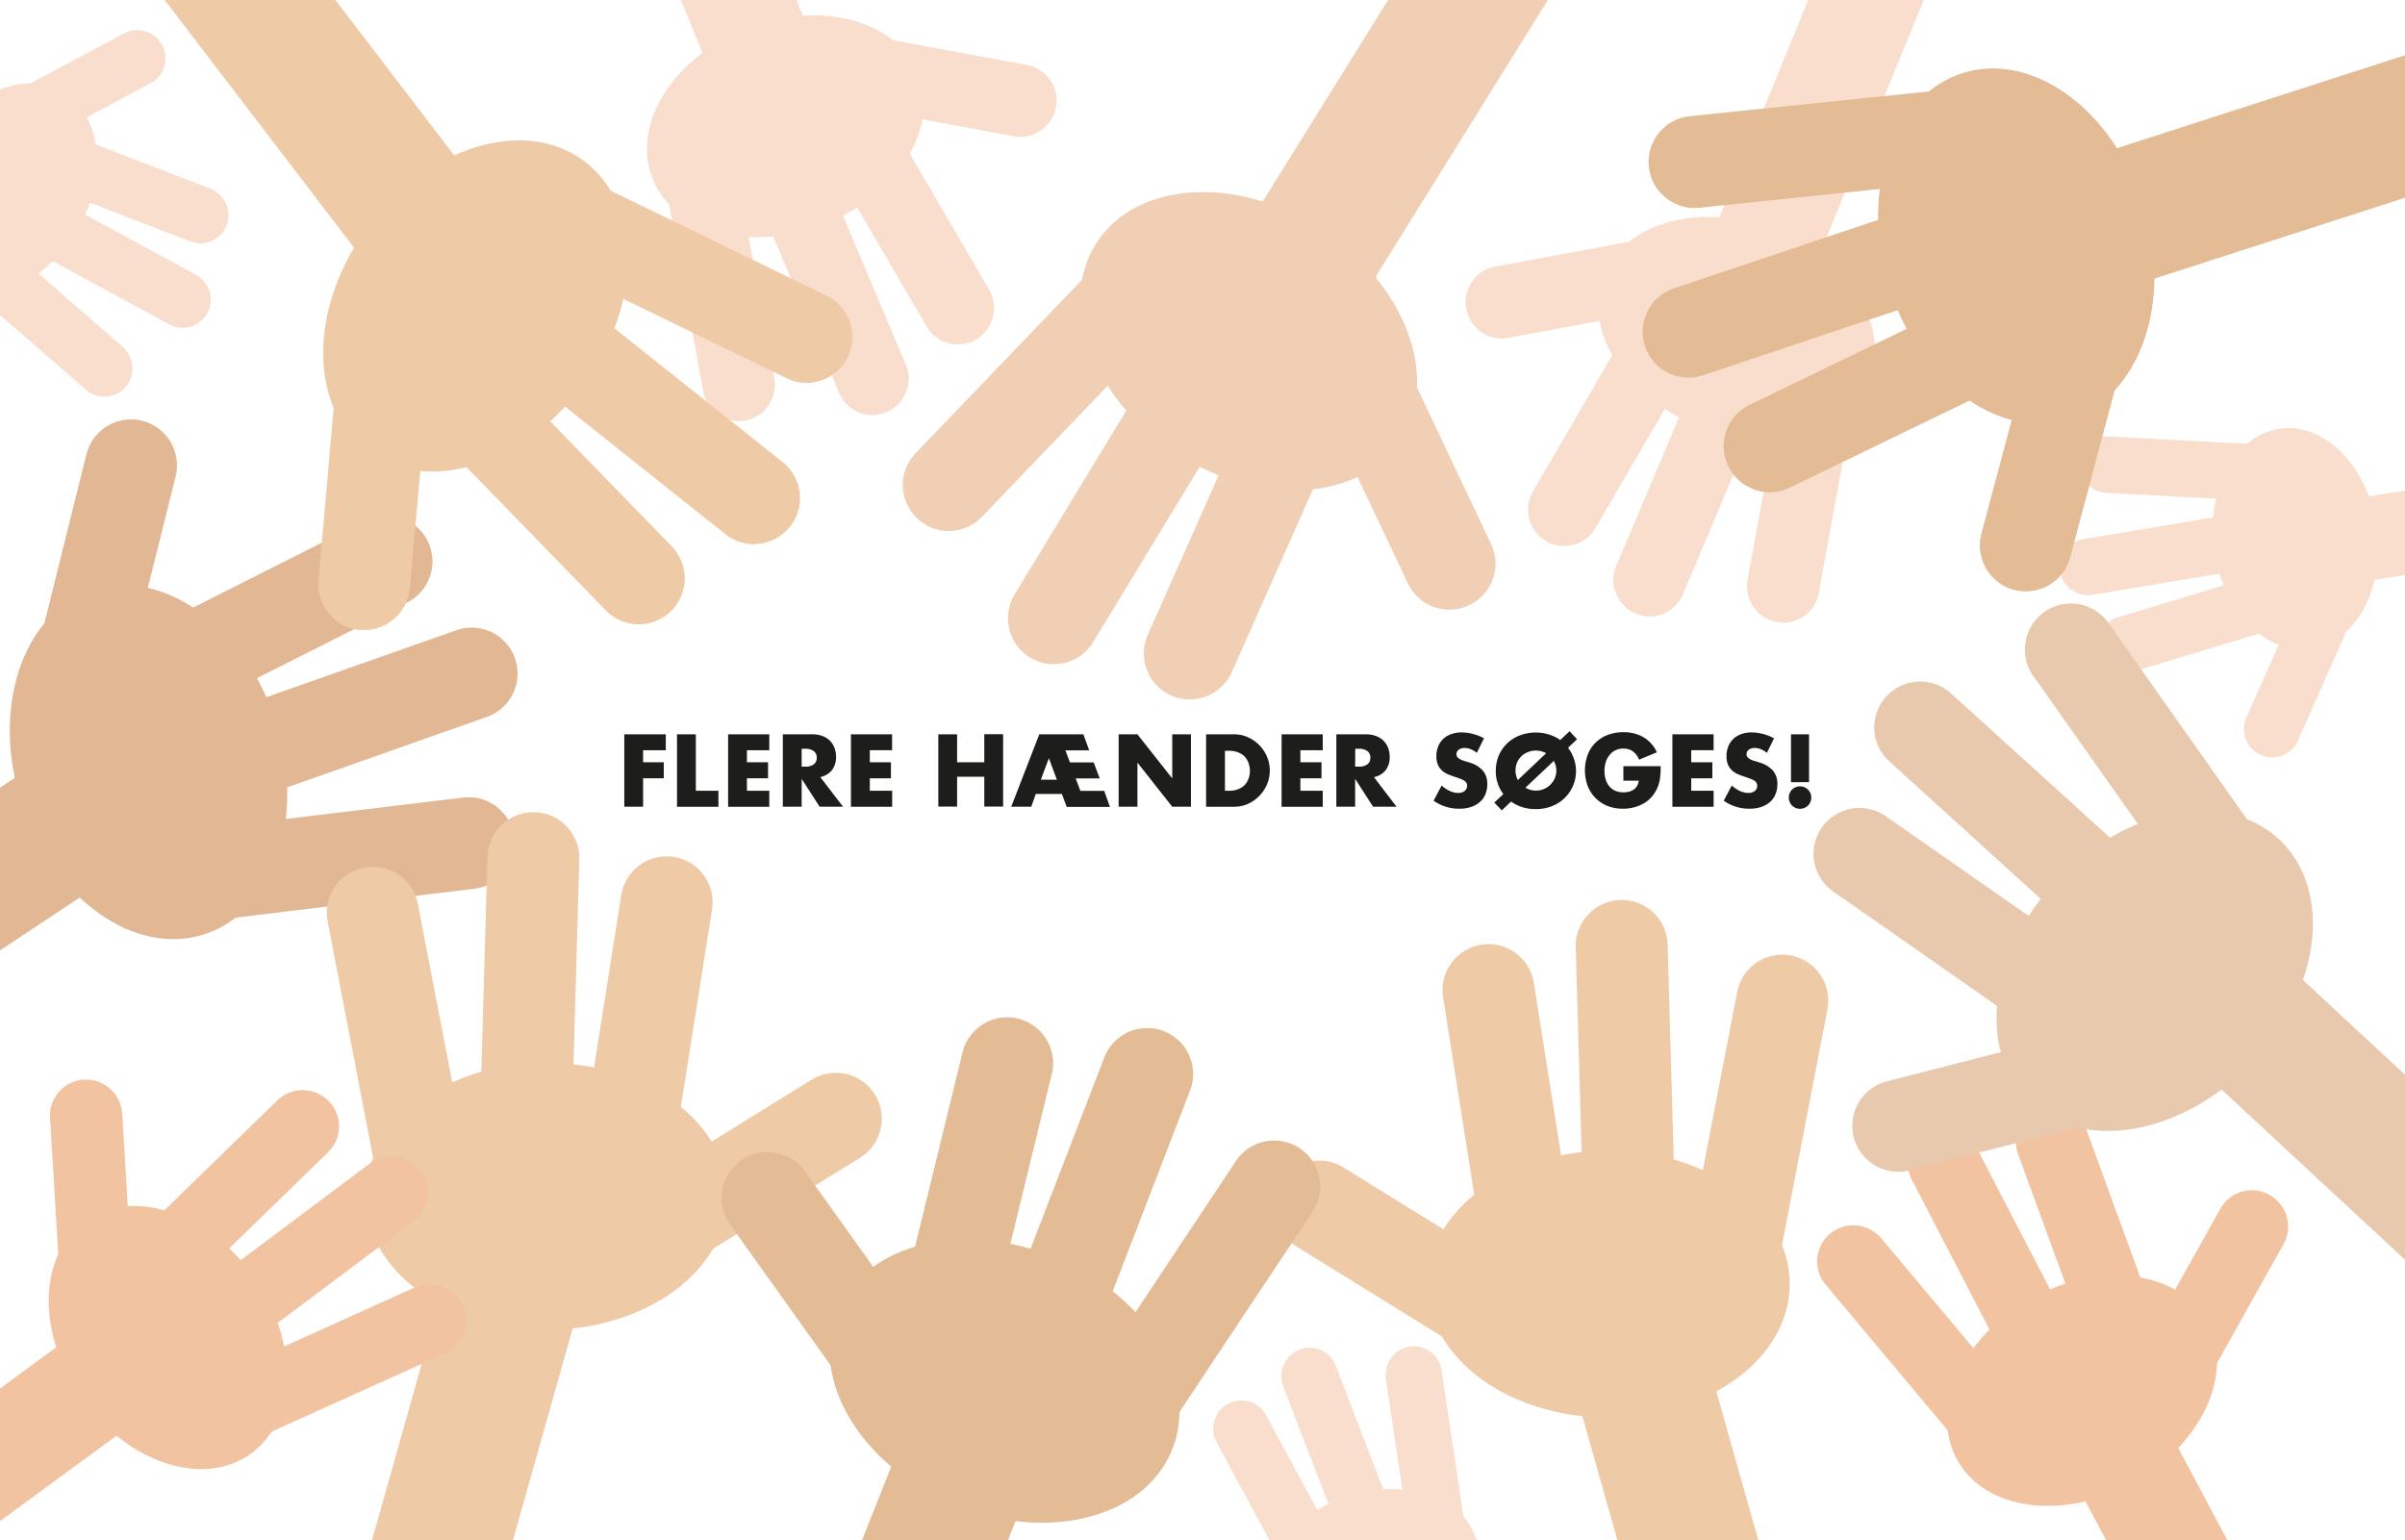 <svg id="Lag_1" data-name="Lag 1" xmlns="http://www.w3.org/2000/svg" xmlns:xlink="http://www.w3.org/1999/xlink" viewBox="0 0 600 384.33"><defs><style>.cls-1,.cls-5,.cls-6{fill:none;}.cls-2{clip-path:url(#clip-path);}.cls-3{fill:#f9decd;}.cls-4{fill:#efcaa6;}.cls-5,.cls-6{stroke:#efcaa6;stroke-miterlimit:10;}.cls-5{stroke-linecap:round;stroke-width:22.93px;}.cls-6{stroke-width:33.84px;}.cls-7{fill:#e2b793;}.cls-8{fill:#e3bb94;}.cls-9{fill:#f2c3a0;}.cls-10{fill:#e9c9ad;}.cls-11{fill:#f0cfb4;}.cls-12{fill:#1d1d1b;}</style><clipPath id="clip-path"><rect class="cls-1" x="-0.21" width="600.43" height="385.79"/></clipPath></defs><title>flere hænder FB</title><g class="cls-2"><ellipse class="cls-3" cx="433.26" cy="81.81" rx="26.27" ry="35.63" transform="translate(200.03 455.99) rotate(-68.76)"/><path class="cls-3" d="M366,77.86c-.07-.26-.13-.53-.18-.79A9,9,0,0,1,373,66.53l35.68-6.62A9,9,0,0,1,412,77.68L376.31,84.3A9,9,0,0,1,366,77.86Z"/><path class="cls-3" d="M381.55,129.6a9,9,0,0,1,.89-7l27.69-47.54a9,9,0,0,1,15.63,9.1l-27.69,47.54a9,9,0,0,1-16.52-2.12Z"/><path class="cls-3" d="M402.83,147.19a9,9,0,0,1,.38-5.94L426.36,86.4a9,9,0,1,1,16.65,7l-23.14,54.85a9,9,0,0,1-17-1.09Z"/><path class="cls-3" d="M436.18,148.61a8.88,8.88,0,0,1-.18-4.05l10.72-58.75a9,9,0,0,1,17.79,3.24l-10.73,58.76a9,9,0,0,1-17.6.8Z"/><rect class="cls-3" x="400.24" y="9.08" width="112.21" height="26.69" transform="translate(262.65 436.23) rotate(-67.73)"/><ellipse class="cls-3" cx="195.94" cy="31.5" rx="35.63" ry="26.27" transform="translate(1.9 73.14) rotate(-21.24)"/><path class="cls-3" d="M263.25,27.55c.07-.26.13-.52.18-.79a9,9,0,0,0-7.24-10.54L220.51,9.6a9,9,0,0,0-3.3,17.78L252.89,34A9.05,9.05,0,0,0,263.25,27.55Z"/><path class="cls-3" d="M247.65,79.29a9,9,0,0,0-.89-7L219.07,24.78a9,9,0,0,0-15.63,9.1l27.7,47.53a9,9,0,0,0,16.51-2.12Z"/><path class="cls-3" d="M226.37,96.88A9,9,0,0,0,226,91L202.84,36.1a9,9,0,0,0-16.65,7L209.33,98a9,9,0,0,0,17-1.09Z"/><path class="cls-3" d="M193,98.31a8.89,8.89,0,0,0,.18-4L182.48,35.5a9,9,0,1,0-17.79,3.25L175.42,97.5a9,9,0,0,0,17.6.81Z"/><rect class="cls-3" x="159.52" y="-83.98" width="26.69" height="112.21" transform="translate(23.46 63.43) rotate(-22.27)"/><ellipse class="cls-3" cx="572.58" cy="136.36" rx="20.46" ry="27.75" transform="matrix(0.99, -0.14, 0.14, 0.99, -13.27, 79.59)"/><path class="cls-3" d="M563.44,188.08a5,5,0,0,0,.57.28,7,7,0,0,0,9.29-3.58l11.45-25.85a7,7,0,1,0-12.88-5.7l-11.45,25.84A7,7,0,0,0,563.44,188.08Z"/><path class="cls-3" d="M527,166.93a7,7,0,0,0,5.45.58l41-12.41a7,7,0,1,0-4.08-13.48l-41,12.42A7,7,0,0,0,527,166.93Z"/><path class="cls-3" d="M517.55,147.63a6.92,6.92,0,0,0,4.57.78l45.73-7.65a7,7,0,1,0-2.32-13.89l-45.74,7.65a7,7,0,0,0-2.24,13.11Z"/><path class="cls-3" d="M522.48,122.1a7,7,0,0,0,3,.87L572,125.44a7,7,0,1,0,.74-14.06l-46.46-2.47a7,7,0,0,0-3.78,13.19Z"/><rect class="cls-3" x="578.04" y="119.18" width="87.41" height="20.79" transform="translate(-12.55 97.61) rotate(-8.89)"/><ellipse class="cls-3" cx="342.03" cy="392.94" rx="27.75" ry="20.46" transform="translate(-111 135.75) rotate(-19.38)"/><path class="cls-3" d="M303,354.43a7,7,0,0,0,.52,5.45l20.36,37.71a7,7,0,1,0,12.39-6.68l-20.36-37.72A7,7,0,0,0,303,354.43Z"/><path class="cls-3" d="M320,341.27a7,7,0,0,0,.14,4.63l16.63,43.29a7,7,0,1,0,13.15-5.05l-16.63-43.29a7,7,0,0,0-13.29.42Z"/><path class="cls-3" d="M346,341a7,7,0,0,0-.25,3.15l6.86,46a7,7,0,1,0,13.93-2.07l-6.86-46A7,7,0,0,0,346,341Z"/><ellipse class="cls-3" cx="1.69" cy="46.95" rx="27.75" ry="20.46" transform="translate(-39.76 24.83) rotate(-59.86)"/><path class="cls-3" d="M40.73,11.82c-.09-.19-.18-.38-.28-.57a7,7,0,0,0-9.53-2.9L6,21.67a7,7,0,0,0,6.63,12.42L37.56,20.78A7.05,7.05,0,0,0,40.73,11.82Z"/><path class="cls-3" d="M56.39,50.89a7,7,0,0,0-3.94-3.81l-40-15.47A7,7,0,1,0,7.41,44.74l40,15.47a7,7,0,0,0,9-9.32Z"/><path class="cls-3" d="M52,72a7,7,0,0,0-3.12-3.43L8.12,46.39A7,7,0,1,0,1.4,58.76L42.15,80.89A7,7,0,0,0,52,72Z"/><path class="cls-3" d="M32.38,89a7,7,0,0,0-1.85-2.55L-4.56,55.93a7,7,0,0,0-9.94.68,7.05,7.05,0,0,0,.69,9.94L21.28,97.1A7,7,0,0,0,32.38,89Z"/><rect class="cls-3" x="-51.63" y="-21.68" width="20.79" height="87.41" transform="translate(-40.42 -24.72) rotate(-60.89)"/><ellipse class="cls-4" cx="401.32" cy="320.4" rx="45.18" ry="33.31"/><line class="cls-5" x1="329.12" y1="301.03" x2="368.25" y2="325.25"/><line class="cls-5" x1="371.34" y1="247.03" x2="382.22" y2="315.94"/><line class="cls-5" x1="404.58" y1="236.01" x2="406.73" y2="311.47"/><line class="cls-5" x1="444.65" y1="249.66" x2="430.33" y2="324.03"/><line class="cls-6" x1="439.75" y1="450.41" x2="407.84" y2="337.36"/><ellipse class="cls-7" cx="36.31" cy="190.74" rx="33.31" ry="45.18" transform="matrix(0.95, -0.31, 0.31, 0.95, -56.56, 20.22)"/><path class="cls-7" d="M21.59,172.21a11.57,11.57,0,0,1-2.78-.35A11.45,11.45,0,0,1,10.46,158l11.1-44.65a11.46,11.46,0,0,1,22.25,5.53L32.7,163.51A11.46,11.46,0,0,1,21.59,172.21Z"/><path class="cls-7" d="M34.73,182.66A11.46,11.46,0,0,1,29.56,161l62.28-31.42A11.46,11.46,0,0,1,102.17,150L39.88,181.43A11.31,11.31,0,0,1,34.73,182.66Z"/><path class="cls-7" d="M46.46,204.64a11.47,11.47,0,0,1-3.81-22.28l71.19-25.11a11.46,11.46,0,0,1,7.63,21.62L50.28,204A11.34,11.34,0,0,1,46.46,204.64Z"/><path class="cls-7" d="M41.7,230.94a11.47,11.47,0,0,1-1.36-22.85L115.53,199a11.46,11.46,0,0,1,2.76,22.76L43.1,230.85A11.09,11.09,0,0,1,41.7,230.94Z"/><rect class="cls-7" x="-85.52" y="217.68" width="117.46" height="33.84" transform="translate(-134.16 24.3) rotate(-33.56)"/><ellipse class="cls-4" cx="136.33" cy="298.5" rx="45.18" ry="33.31"/><line class="cls-5" x1="208.53" y1="279.13" x2="169.4" y2="303.35"/><line class="cls-5" x1="166.32" y1="225.13" x2="155.43" y2="294.04"/><line class="cls-5" x1="133.07" y1="214.11" x2="130.92" y2="289.57"/><line class="cls-5" x1="93" y1="227.75" x2="107.32" y2="302.13"/><line class="cls-6" x1="91.15" y1="452.4" x2="129.81" y2="315.46"/><ellipse class="cls-4" cx="118.63" cy="76.34" rx="45.18" ry="33.31" transform="translate(-13.59 125.51) rotate(-53.16)"/><path class="cls-4" d="M90.86,157.19c-.34,0-.69,0-1,0a11.46,11.46,0,0,1-10.4-12.44L83.5,98.88a11.46,11.46,0,1,1,22.83,2l-4.07,45.83A11.46,11.46,0,0,1,90.86,157.19Z"/><path class="cls-4" d="M159.37,155.79a11.44,11.44,0,0,1-8.22-3.48l-48.62-50a11.46,11.46,0,0,1,16.44-16l48.62,50a11.47,11.47,0,0,1-8.22,19.46Z"/><path class="cls-4" d="M188.11,135.78A11.43,11.43,0,0,1,181,133.3l-59.1-47a11.46,11.46,0,0,1,14.26-18l59.1,47a11.46,11.46,0,0,1-7.14,20.43Z"/><path class="cls-4" d="M201.22,95.54a11.37,11.37,0,0,1-5-1.16L128.1,61.25a11.46,11.46,0,1,1,10-20.61l68.11,33.13a11.46,11.46,0,0,1-5,21.77Z"/><rect class="cls-4" x="48.83" y="-66.72" width="33.84" height="142.29" transform="translate(10.83 40.84) rotate(-37.4)"/><ellipse class="cls-8" cx="503.01" cy="61.39" rx="33.31" ry="45.18" transform="translate(3.82 148.53) rotate(-16.86)"/><path class="cls-8" d="M501.48,146.87q.48.16,1,.3a11.46,11.46,0,0,0,14-8.13l11.83-44.46a11.46,11.46,0,1,0-22.15-5.9l-11.84,44.47A11.48,11.48,0,0,0,501.48,146.87Z"/><path class="cls-8" d="M437.57,122.13a11.43,11.43,0,0,0,8.92-.45l62.78-30.41a11.46,11.46,0,1,0-10-20.63L436.49,101a11.46,11.46,0,0,0,1.08,21.09Z"/><path class="cls-8" d="M417.39,93.52a11.42,11.42,0,0,0,7.55.09l71.59-23.94a11.47,11.47,0,0,0-7.27-21.75l-71.59,24a11.46,11.46,0,0,0-.28,21.65Z"/><path class="cls-8" d="M418.83,51.22a11.57,11.57,0,0,0,5.1.62L499.26,44a11.46,11.46,0,1,0-2.38-22.8L421.55,29a11.47,11.47,0,0,0-2.72,22.18Z"/><rect class="cls-8" x="509.18" y="21.03" width="142.29" height="33.84" transform="translate(16.39 180.07) rotate(-17.89)"/><ellipse class="cls-9" cx="519.44" cy="347.02" rx="35.63" ry="26.27" transform="translate(-103.15 295.84) rotate(-29.05)"/><path class="cls-9" d="M565.48,297.77c.24.11.48.23.72.37a9,9,0,0,1,3.48,12.3L552,342.11a9,9,0,1,1-15.78-8.81l17.7-31.68A9,9,0,0,1,565.48,297.77Z"/><path class="cls-9" d="M515.71,276.71a9,9,0,0,1,4.8,5.15l18.87,51.67a9,9,0,0,1-17,6.2l-18.87-51.67a9,9,0,0,1,12.18-11.35Z"/><path class="cls-9" d="M488.58,281.85a8.94,8.94,0,0,1,4.32,4.08l27.41,52.85a9,9,0,0,1-16,8.32l-27.4-52.85a9,9,0,0,1,11.72-12.4Z"/><path class="cls-9" d="M466.18,306.59a9,9,0,0,1,3.23,2.45l38.35,45.78a9,9,0,1,1-13.86,11.61l-38.35-45.79a9,9,0,0,1,10.63-14.05Z"/><rect class="cls-9" x="537.02" y="346.62" width="26.69" height="112.21" transform="translate(-124.68 305.75) rotate(-28.02)"/><ellipse class="cls-9" cx="41.85" cy="333.74" rx="26.27" ry="35.63" transform="translate(-184.72 85.14) rotate(-35.2)"/><path class="cls-9" d="M21.78,269.37c-.27,0-.54,0-.81,0A9,9,0,0,0,12.49,279l2.18,36.22a9,9,0,1,0,18-1.08l-2.17-36.22A9.06,9.06,0,0,0,21.78,269.37Z"/><path class="cls-9" d="M75.76,272a9,9,0,0,0-6.56,2.55L29.75,312.92a9,9,0,1,0,12.59,13L81.8,287.55a9,9,0,0,0-6-15.52Z"/><path class="cls-9" d="M98,288.44a9,9,0,0,0-5.67,1.81L44.65,325.93A9,9,0,1,0,55.48,340.4l47.65-35.69A9,9,0,0,0,98,288.44Z"/><path class="cls-9" d="M107.38,320.46a9.16,9.16,0,0,0-4,.8L49,345.84a9,9,0,1,0,7.44,16.48l54.43-24.58a9,9,0,0,0-3.47-17.28Z"/><rect class="cls-9" x="-66.32" y="357.12" width="112.21" height="26.69" transform="translate(-220.9 65.57) rotate(-36.23)"/><ellipse class="cls-8" cx="250.61" cy="344.57" rx="33.31" ry="45.18" transform="translate(-163.99 442.74) rotate(-67.29)"/><path class="cls-8" d="M185.68,289c-.29.17-.58.36-.86.56a11.46,11.46,0,0,0-2.66,16l26.74,37.44a11.46,11.46,0,0,0,18.66-13.32l-26.75-37.45A11.46,11.46,0,0,0,185.68,289Z"/><path class="cls-8" d="M245.46,255.43a11.45,11.45,0,0,0-5.33,7.16l-16.55,67.77a11.46,11.46,0,1,0,22.27,5.44L262.4,268a11.46,11.46,0,0,0-16.94-12.6Z"/><path class="cls-8" d="M280.37,258.11a11.41,11.41,0,0,0-4.88,5.75L248.35,334.3a11.47,11.47,0,0,0,21.4,8.24l27.14-70.44a11.46,11.46,0,0,0-16.52-14Z"/><path class="cls-8" d="M312.07,286.16a11.4,11.4,0,0,0-3.73,3.53l-41.92,63.08a11.46,11.46,0,1,0,19.09,12.69l41.92-63.08a11.46,11.46,0,0,0-15.36-16.22Z"/><rect class="cls-8" x="148.28" y="402.18" width="142.29" height="33.84" transform="translate(-251.09 468.17) rotate(-68.32)"/><ellipse class="cls-10" cx="537.58" cy="242.3" rx="45.18" ry="33.31" transform="translate(-9.71 461.79) rotate(-46.12)"/><path class="cls-10" d="M462.26,282.74a9.56,9.56,0,0,0,.21,1A11.46,11.46,0,0,0,476.42,292L521,280.6a11.46,11.46,0,1,0-5.69-22.21L470.73,269.8A11.45,11.45,0,0,0,462.26,282.74Z"/><path class="cls-10" d="M452.6,214.89a11.43,11.43,0,0,0,4.76,7.56l57.21,39.92a11.46,11.46,0,1,0,13.11-18.8l-57.21-39.92a11.46,11.46,0,0,0-17.87,11.24Z"/><path class="cls-10" d="M467.71,183.3a11.4,11.4,0,0,0,3.6,6.63l55.88,50.76a11.46,11.46,0,0,0,15.41-17L486.73,173a11.47,11.47,0,0,0-19,10.34Z"/><path class="cls-10" d="M505.32,163.88a11.5,11.5,0,0,0,1.94,4.76l43.68,61.87a11.46,11.46,0,1,0,18.73-13.22L526,155.42a11.46,11.46,0,0,0-20.67,8.46Z"/><rect class="cls-10" x="584.32" y="221.22" width="33.84" height="142.29" transform="translate(-22.03 534.24) rotate(-47.14)"/><ellipse class="cls-11" cx="311.53" cy="85.16" rx="33.31" ry="45.18" transform="translate(70.75 300.4) rotate(-57.09)"/><path class="cls-11" d="M365.56,151.41c.32-.12.64-.25.95-.4A11.46,11.46,0,0,0,372,135.75l-19.68-41.6A11.47,11.47,0,0,0,331.56,104l19.69,41.59A11.46,11.46,0,0,0,365.56,151.41Z"/><path class="cls-11" d="M300.79,173.8a11.43,11.43,0,0,0,6.52-6.1l28.3-63.76a11.46,11.46,0,0,0-20.95-9.31L286.35,158.4a11.46,11.46,0,0,0,14.44,15.4Z"/><path class="cls-11" d="M266.91,165a11.42,11.42,0,0,0,5.82-4.8l39.19-64.51a11.46,11.46,0,0,0-19.59-11.91l-39.19,64.52A11.46,11.46,0,0,0,266.91,165Z"/><path class="cls-11" d="M240.69,131.76a11.36,11.36,0,0,0,4.29-2.82l52.44-54.65a11.46,11.46,0,1,0-16.55-15.87l-52.43,54.65a11.46,11.46,0,0,0,12.25,18.69Z"/><rect class="cls-11" x="284.28" y="0.42" width="142.29" height="33.84" transform="translate(152.95 309.96) rotate(-58.11)"/><path class="cls-12" d="M166.1,187.19h-5.66v3h5.16v4h-5.16v7.09h-4.69V183.22H166.1Z"/><path class="cls-12" d="M173.6,183.22V197.3h5.63v4H168.9V183.22Z"/><path class="cls-12" d="M191.92,187.19h-5.58v3h5.27v4h-5.27v3.11h5.58v4H181.65V183.22h10.27Z"/><path class="cls-12" d="M210.32,201.28h-5.84L200,194.33v6.95h-4.7V183.22h7.31a7.07,7.07,0,0,1,2.63.44,5.22,5.22,0,0,1,1.86,1.21,5.08,5.08,0,0,1,1.1,1.77,6.13,6.13,0,0,1,.37,2.16,5.31,5.31,0,0,1-1,3.34,5,5,0,0,1-2.93,1.74Zm-10.32-10h.88a3.47,3.47,0,0,0,2.14-.57,2,2,0,0,0,.74-1.66,2,2,0,0,0-.74-1.65,3.47,3.47,0,0,0-2.14-.58H200Z"/><path class="cls-12" d="M222.56,187.19H217v3h5.27v4H217v3.11h5.58v4H212.29V183.22h10.27Z"/><path class="cls-12" d="M238.78,190.19h6.78v-7h4.7v18.06h-4.7v-7.45h-6.78v7.45h-4.69V183.22h4.69Z"/><path class="cls-12" d="M264.92,198.09H258.4l-1.12,3.19h-5l7-18.06h11l1.46,4h-5.94l1.13,3h5.92l1.51,4h-6l1.17,3.11h5.95l1.43,4H266.12Zm-1.25-3.54-2-5.37-2,5.37Z"/><path class="cls-12" d="M279.08,201.28V183.22h4.69l8.68,11v-11h4.67v18.06h-4.67l-8.68-11v11Z"/><path class="cls-12" d="M300.9,183.22h7a8.12,8.12,0,0,1,3.46.74,9.24,9.24,0,0,1,4.73,4.85,8.6,8.6,0,0,1,.7,3.44,8.7,8.7,0,0,1-.69,3.41,8.93,8.93,0,0,1-1.89,2.89,9.42,9.42,0,0,1-2.82,2,8.34,8.34,0,0,1-3.49.74h-7Zm4.7,14.08h1.08a5.76,5.76,0,0,0,2.18-.38,4.73,4.73,0,0,0,1.61-1,4.5,4.5,0,0,0,1-1.6,5.71,5.71,0,0,0,.35-2,5.52,5.52,0,0,0-.36-2,4.61,4.61,0,0,0-1-1.61,4.54,4.54,0,0,0-1.62-1,5.68,5.68,0,0,0-2.15-.39H305.6Z"/><path class="cls-12" d="M330,187.19h-5.58v3h5.27v4h-5.27v3.11H330v4H319.73V183.22H330Z"/><path class="cls-12" d="M348.41,201.28h-5.85l-4.48-6.95v6.95h-4.69V183.22h7.3a7.09,7.09,0,0,1,2.64.44,5,5,0,0,1,3,3,6.13,6.13,0,0,1,.37,2.16,5.25,5.25,0,0,1-1,3.34,5,5,0,0,1-2.93,1.74Zm-10.33-10H339a3.44,3.44,0,0,0,2.13-.57,2,2,0,0,0,.74-1.66,1.94,1.94,0,0,0-.74-1.65,3.44,3.44,0,0,0-2.13-.58h-.89Z"/><path class="cls-12" d="M368.44,187.84a6.14,6.14,0,0,0-1.54-.92,4,4,0,0,0-1.48-.3,2.42,2.42,0,0,0-1.49.43,1.35,1.35,0,0,0-.57,1.13,1.12,1.12,0,0,0,.28.79,3,3,0,0,0,.76.54,6.4,6.4,0,0,0,1.05.39q.58.16,1.17.36a7.18,7.18,0,0,1,3.36,2.05,5.05,5.05,0,0,1,1.07,3.34,6.54,6.54,0,0,1-.47,2.52,5.16,5.16,0,0,1-1.37,1.92,6.21,6.21,0,0,1-2.2,1.25,9.07,9.07,0,0,1-3,.44,10.94,10.94,0,0,1-6.35-2l2-3.79a8,8,0,0,0,2.08,1.39,5.11,5.11,0,0,0,2,.46,2.45,2.45,0,0,0,1.71-.53,1.62,1.62,0,0,0,.56-1.2,1.44,1.44,0,0,0-.62-1.26,4.2,4.2,0,0,0-.88-.46c-.36-.15-.79-.31-1.3-.48s-1.2-.41-1.79-.64a5.58,5.58,0,0,1-1.55-.92,4.11,4.11,0,0,1-1.1-1.45,5,5,0,0,1-.42-2.21,6.35,6.35,0,0,1,.44-2.44,5.46,5.46,0,0,1,1.24-1.87,5.58,5.58,0,0,1,2-1.2,7.35,7.35,0,0,1,2.6-.44,11.72,11.72,0,0,1,2.8.37,12.26,12.26,0,0,1,2.8,1.1Z"/><path class="cls-12" d="M373.18,192.25a9.54,9.54,0,0,1,.74-3.75,9.36,9.36,0,0,1,2.06-3,9.54,9.54,0,0,1,3.15-2,11,11,0,0,1,4-.73,10.76,10.76,0,0,1,3.33.5,9.88,9.88,0,0,1,2.78,1.37l2.34-2.2,1.87,2-2.25,2.14a9.67,9.67,0,0,1,1.43,2.65,9.36,9.36,0,0,1-5.48,11.92,10.76,10.76,0,0,1-4,.73,11.05,11.05,0,0,1-3.36-.49,9.43,9.43,0,0,1-2.8-1.4l-2.32,2.2-1.87-1.94,2.25-2.13a9.47,9.47,0,0,1-1.89-5.77Zm4.91,0a4.63,4.63,0,0,0,.16,1.26,5.29,5.29,0,0,0,.42,1.11l7.06-6.68a5.27,5.27,0,0,0-4.51-.3,4.74,4.74,0,0,0-1.62,1,5,5,0,0,0-1.1,1.58A4.85,4.85,0,0,0,378.09,192.25Zm10.18,0a4.75,4.75,0,0,0-.17-1.27,5.33,5.33,0,0,0-.45-1.13l-7.09,6.69a5.13,5.13,0,0,0,7.3-2.3A4.7,4.7,0,0,0,388.27,192.25Z"/><path class="cls-12" d="M405,191.17h9.31a25.76,25.76,0,0,1-.12,2.61,9.26,9.26,0,0,1-.47,2.18,8.81,8.81,0,0,1-1.37,2.51,8.14,8.14,0,0,1-2,1.82,10,10,0,0,1-2.56,1.11,10.72,10.72,0,0,1-2.92.38,10.29,10.29,0,0,1-3.84-.69,8.76,8.76,0,0,1-3-2,9,9,0,0,1-1.94-3,11.33,11.33,0,0,1,0-7.76,8.49,8.49,0,0,1,1.94-3,8.81,8.81,0,0,1,3-1.94,10.82,10.82,0,0,1,4-.7,9.72,9.72,0,0,1,4.95,1.23,8.37,8.37,0,0,1,3.38,3.78l-4.45,1.85a4.6,4.6,0,0,0-1.62-2.14,4.06,4.06,0,0,0-2.26-.64,4.57,4.57,0,0,0-1.92.39,4.09,4.09,0,0,0-1.47,1.13,5.22,5.22,0,0,0-1,1.76,7.72,7.72,0,0,0-.05,4.43,4.77,4.77,0,0,0,.9,1.7,4.12,4.12,0,0,0,1.48,1.12,5.08,5.08,0,0,0,2.06.39,5.85,5.85,0,0,0,1.34-.15,3.75,3.75,0,0,0,1.17-.51,2.93,2.93,0,0,0,.85-.9,3.59,3.59,0,0,0,.45-1.34H405Z"/><path class="cls-12" d="M427.51,187.19h-5.58v3h5.27v4h-5.27v3.11h5.58v4H417.23V183.22h10.28Z"/><path class="cls-12" d="M440.81,187.84a5.81,5.81,0,0,0-1.54-.92,4,4,0,0,0-1.48-.3,2.42,2.42,0,0,0-1.49.43,1.35,1.35,0,0,0-.57,1.13,1.13,1.13,0,0,0,.29.79,2.78,2.78,0,0,0,.75.54,6.2,6.2,0,0,0,1.06.39c.39.11.77.23,1.16.36a7.18,7.18,0,0,1,3.36,2.05,5.05,5.05,0,0,1,1.07,3.34,6.54,6.54,0,0,1-.47,2.52,5.14,5.14,0,0,1-1.36,1.92,6.34,6.34,0,0,1-2.21,1.25,9,9,0,0,1-3,.44,10.89,10.89,0,0,1-6.34-2l2-3.79a8,8,0,0,0,2.08,1.39,5.11,5.11,0,0,0,2,.46,2.43,2.43,0,0,0,1.71-.53,1.58,1.58,0,0,0,.56-1.2,1.51,1.51,0,0,0-.14-.7,1.65,1.65,0,0,0-.48-.56,3.87,3.87,0,0,0-.87-.46c-.36-.15-.8-.31-1.31-.48s-1.2-.41-1.78-.64a5.49,5.49,0,0,1-1.56-.92,4.23,4.23,0,0,1-1.1-1.45,5.09,5.09,0,0,1-.42-2.21,6.35,6.35,0,0,1,.44-2.44,5.3,5.3,0,0,1,3.21-3.07,7.39,7.39,0,0,1,2.6-.44,11.72,11.72,0,0,1,2.8.37,12.52,12.52,0,0,1,2.81,1.1Z"/><path class="cls-12" d="M446.27,199a2.69,2.69,0,0,1,.22-1.09,2.87,2.87,0,0,1,.59-.9,3.08,3.08,0,0,1,.9-.6,2.9,2.9,0,0,1,1.09-.21,2.82,2.82,0,0,1,1.09.21,3,3,0,0,1,.9.6,2.73,2.73,0,0,1,.6.9,2.81,2.81,0,0,1,0,2.18,2.73,2.73,0,0,1-.6.9,3,3,0,0,1-.9.6,2.82,2.82,0,0,1-1.09.21,2.9,2.9,0,0,1-1.09-.21,3.08,3.08,0,0,1-.9-.6,2.87,2.87,0,0,1-.59-.9A2.69,2.69,0,0,1,446.27,199Zm.55-3.83V183.22h4.5v11.93Z"/></g></svg>